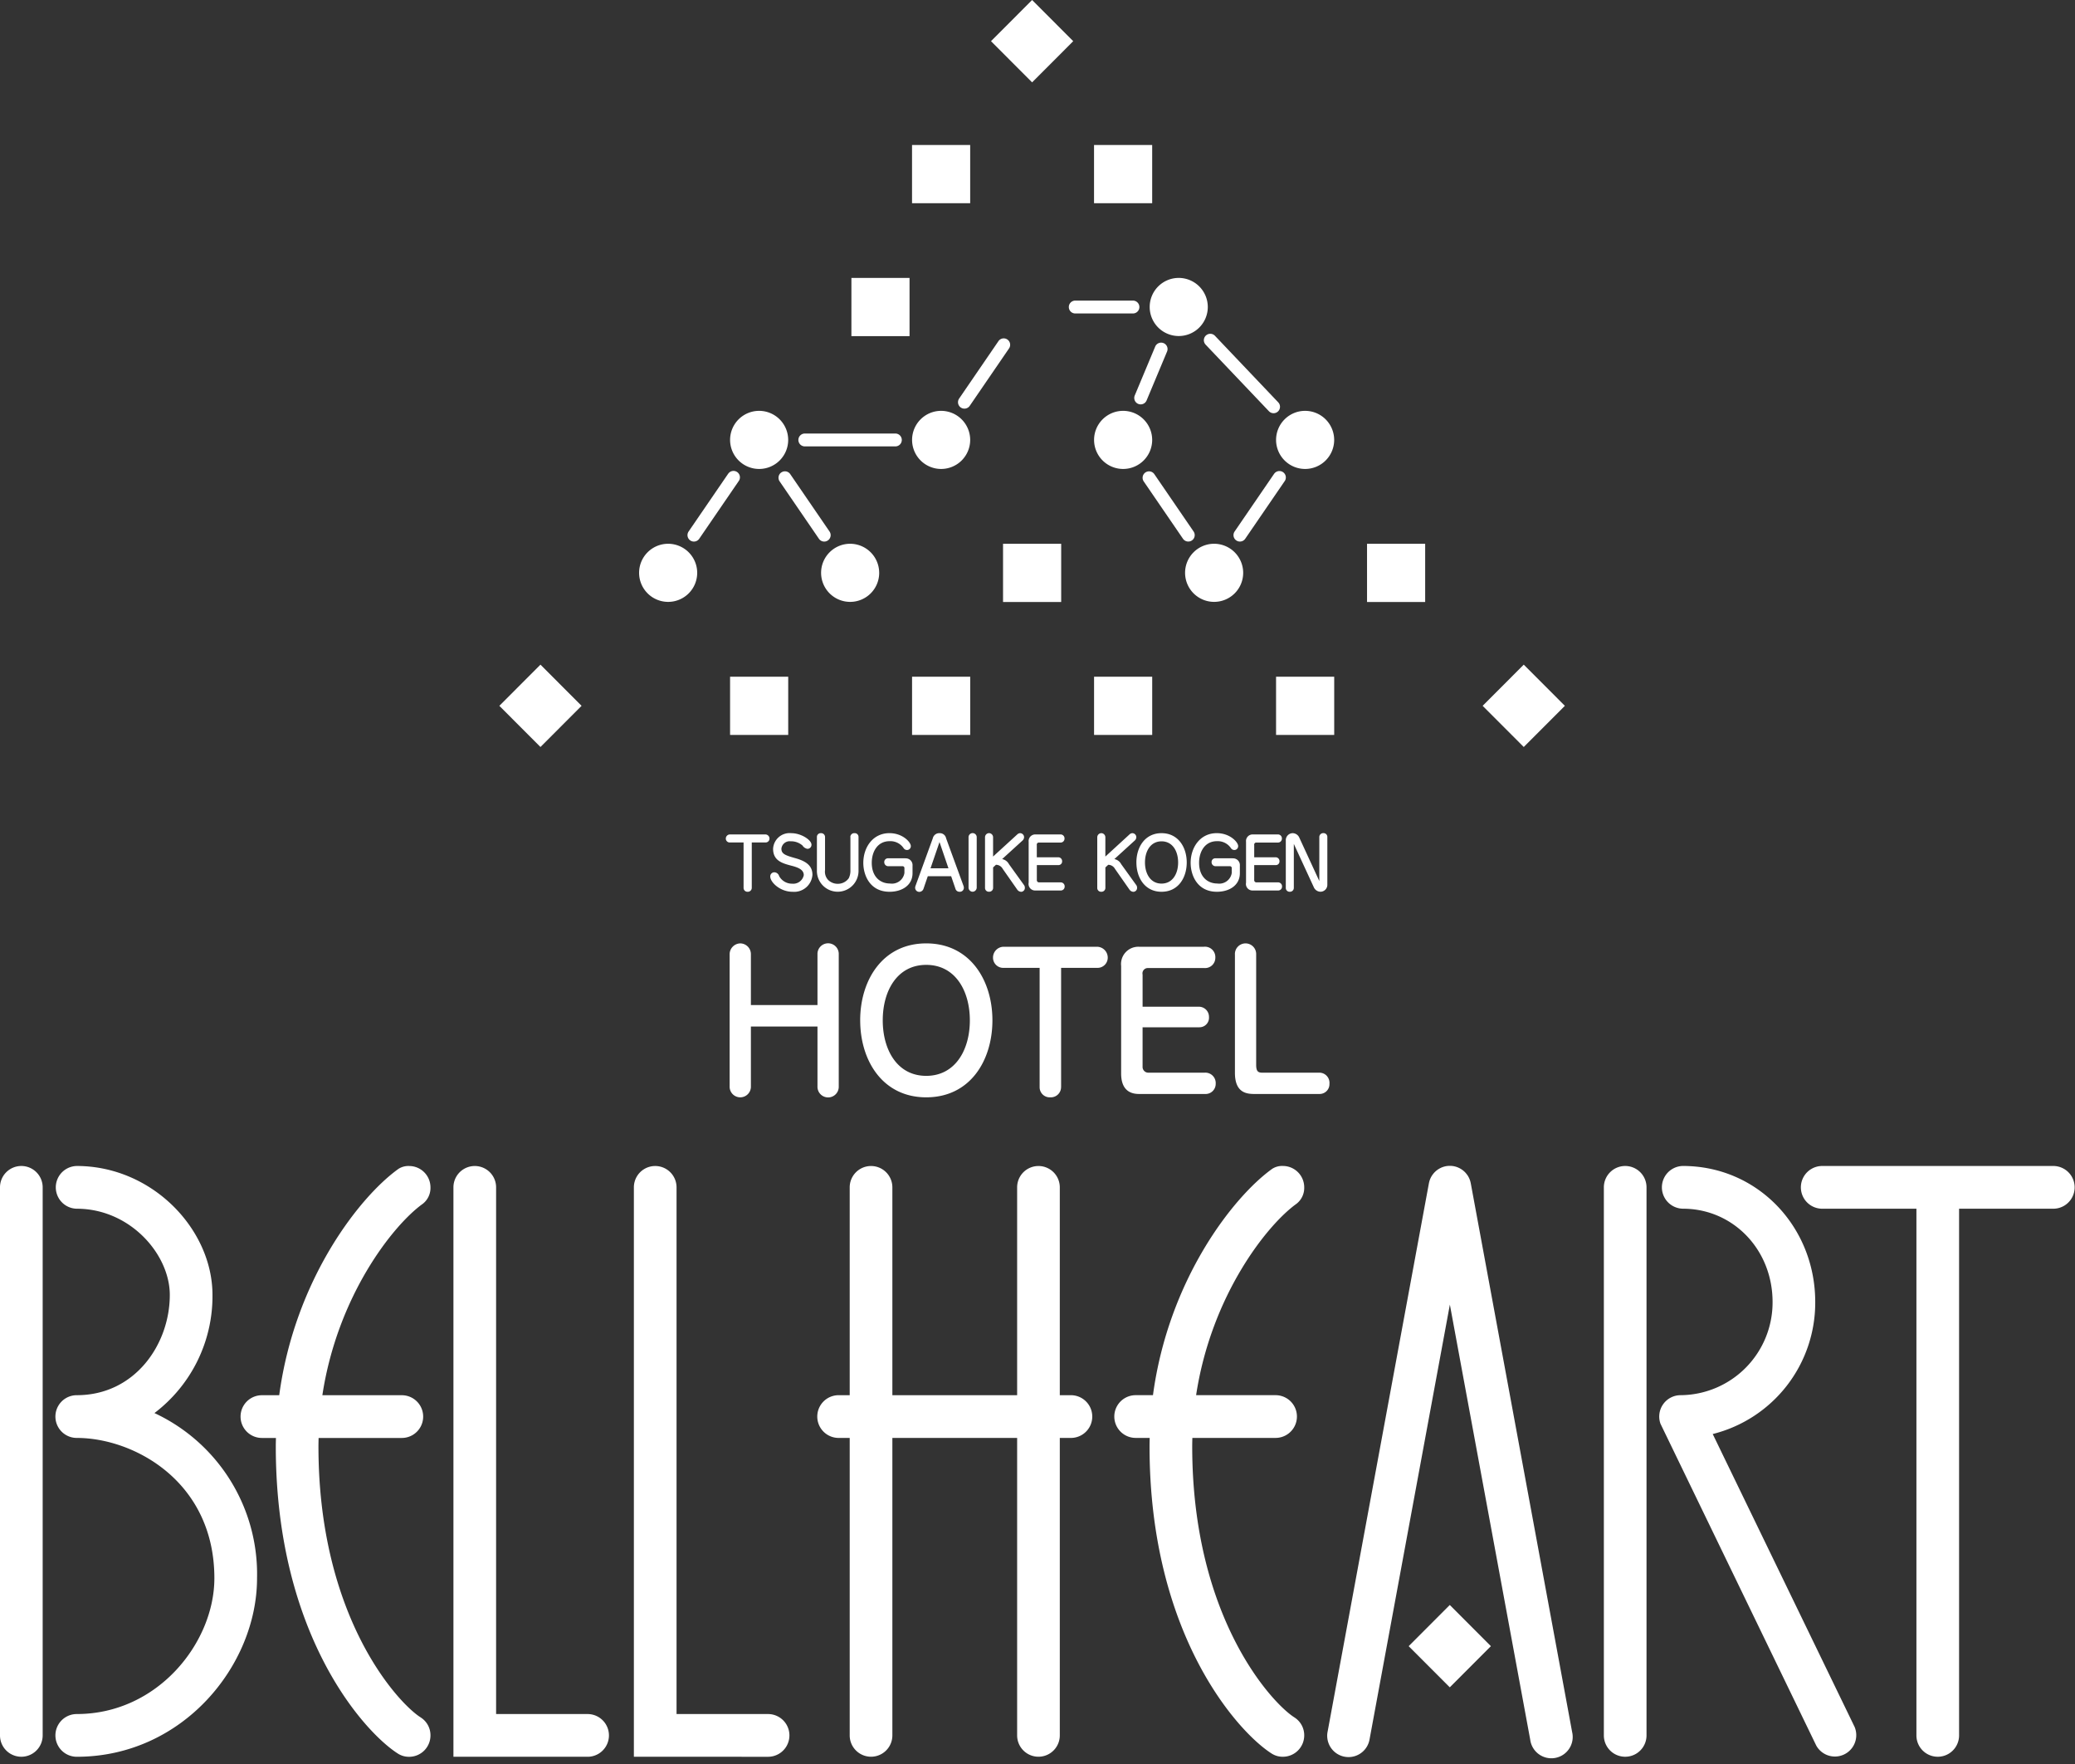<svg xmlns="http://www.w3.org/2000/svg" width="300" height="255" viewBox="0 0 300 255">
  <rect x="0" y="0" width="300" height="255" fill="#333333" stroke="none"/>
<defs>
    <style>
      .cls-1 {
        fill: #fff;
        fill-rule: evenodd;
      }
    </style>
  </defs>
  <path id="シェイプ_1" data-name="シェイプ 1" class="cls-1" d="M3.084,168.552A3.086,3.086,0,0,0,0,171.64v79.227a3.084,3.084,0,1,0,6.169,0V171.64A3.086,3.086,0,0,0,3.084,168.552Zm231.883,0a3.086,3.086,0,0,0-3.084,3.088v79.227a3.084,3.084,0,1,0,6.168,0V171.64A3.085,3.085,0,0,0,234.967,168.552Zm-7.676,81.8-14.65-79.3c0-.012-0.006-0.024-0.008-0.035-0.014-.068-0.03-0.134-0.048-0.2-0.009-.036-0.018-0.071-0.029-0.107-0.017-.057-0.037-0.112-0.058-0.169-0.016-.042-0.031-0.084-0.048-0.125s-0.041-.089-0.062-0.134-0.045-.1-0.07-0.142-0.043-.074-0.065-0.11-0.058-.1-0.09-0.146-0.051-.07-0.077-0.1-0.064-.089-0.1-0.131-0.069-.078-0.1-0.116-0.06-.068-0.092-0.1-0.092-.086-0.139-0.129c-0.025-.022-0.05-0.046-0.076-0.067-0.054-.046-0.111-0.087-0.169-0.129-0.022-.016-0.043-0.033-0.065-0.048-0.058-.039-0.12-0.076-0.181-0.112l-0.074-.044c-0.057-.031-0.115-0.058-0.174-0.085l-0.1-.049q-0.073-.03-0.15-0.057c-0.048-.017-0.095-0.036-0.144-0.05s-0.084-.024-0.127-0.035c-0.059-.015-0.118-0.03-0.179-0.042l-0.041-.011c-0.026,0-.052,0-0.078-0.01-0.061-.01-0.123-0.018-0.185-0.024l-0.136-.01c-0.053,0-.108,0-0.162,0s-0.11,0-.164,0l-0.135.01c-0.062.006-.124,0.014-0.185,0.024-0.026.005-.052,0.006-0.078,0.01l-0.041.011c-0.061.012-.12,0.027-0.179,0.042-0.043.011-.086,0.022-0.127,0.035s-0.1.033-.144,0.05-0.1.037-.15,0.057-0.069.032-.1,0.049c-0.059.027-.117,0.054-0.174,0.085l-0.074.044c-0.061.036-.123,0.073-0.181,0.112-0.022.015-.044,0.033-0.066,0.048-0.057.042-.114,0.084-0.168,0.129-0.026.021-.051,0.045-0.076,0.067-0.047.043-.094,0.085-0.139,0.129s-0.061.066-.092,0.1-0.07.076-.1,0.116-0.067.086-.1,0.131-0.053.068-.077,0.1-0.061.1-.09,0.146-0.044.072-.065,0.11-0.047.094-.07,0.142-0.043.088-.062,0.134-0.032.083-.048,0.125c-0.021.057-.041,0.112-0.059,0.169-0.01.036-.019,0.072-0.029,0.108-0.017.064-.033,0.13-0.046,0.2,0,0.012-.007.024-0.009,0.036l-14.65,79.3a3.084,3.084,0,1,0,6.065,1.124l11.618-62.886,11.617,62.886A3.084,3.084,0,1,0,227.291,250.356ZM85.007,247.779H71.726V171.64a3.084,3.084,0,1,0-6.169,0v82.316h19.45A3.089,3.089,0,0,0,85.007,247.779Zm26.088,0H97.814V171.64a3.084,3.084,0,1,0-6.169,0v82.316H111.1A3.089,3.089,0,0,0,111.1,247.779Zm43.734-46.093h-1.605V171.64a3.084,3.084,0,1,0-6.168,0v30.046H129.017V171.64a3.084,3.084,0,1,0-6.168,0v30.046h-1.6a3.089,3.089,0,0,0,0,6.178h1.6v43a3.084,3.084,0,1,0,6.168,0v-43h18.039v43a3.084,3.084,0,1,0,6.168,0v-43h1.605A3.089,3.089,0,0,0,154.829,201.686Zm142.087-33.134H263.4a3.089,3.089,0,0,0,0,6.177h13.673v76.138a3.084,3.084,0,1,0,6.168,0V174.729h13.673A3.089,3.089,0,0,0,296.916,168.552ZM22.33,204.269a21.2,21.2,0,0,0,8.39-17.075c0-9.512-8.724-18.63-19.6-18.641H11.1a3.089,3.089,0,0,0,0,6.177h0c7.7,0,13.449,6.581,13.449,12.464,0,7.124-5.03,14.492-13.449,14.492a3.089,3.089,0,0,0,0,6.178h0c8.261,0,19.894,6.293,19.894,20.283,0,9.284-8.17,19.631-19.894,19.631h0a3.088,3.088,0,0,0,0,6.176c15.3,0,26.063-13.191,26.063-25.808A25.691,25.691,0,0,0,22.33,204.269Zm38.5,44C57.7,246.326,46.042,233.985,46.042,209.1c0-.415.011-0.823,0.021-1.232H58.092a3.089,3.089,0,0,0,0-6.178H46.607c2.188-14.418,10.254-24.616,14.507-27.663a2.9,2.9,0,0,0,1.122-2.383,3.086,3.086,0,0,0-3.084-3.088,2.633,2.633,0,0,0-1.545.415c-5.623,4.027-14.992,16-17.238,32.719h-2.5a3.089,3.089,0,0,0,0,6.178h2.026c-0.009.409-.021,0.817-0.021,1.232,0,27.344,12.909,41.442,17.72,44.436a2.944,2.944,0,0,0,1.559.423,3.086,3.086,0,0,0,3.084-3.088A3.046,3.046,0,0,0,60.828,248.272Zm126.325,0c-3.127-1.946-14.786-14.287-14.786-39.176,0-.415.011-0.823,0.021-1.232h12.029a3.089,3.089,0,0,0,0-6.178H172.932c2.188-14.418,10.253-24.616,14.507-27.663a2.9,2.9,0,0,0,1.123-2.383,3.086,3.086,0,0,0-3.084-3.088,2.633,2.633,0,0,0-1.546.415c-5.622,4.027-14.992,16-17.238,32.719h-2.5a3.089,3.089,0,0,0,0,6.178h2.026c-0.009.409-.021,0.817-0.021,1.232,0,27.344,12.909,41.442,17.719,44.436a2.947,2.947,0,0,0,1.56.423,3.086,3.086,0,0,0,3.084-3.088A3.044,3.044,0,0,0,187.153,248.272Zm80.992,1.391L247.622,207.3a19.569,19.569,0,0,0,14.821-19.089c0-10.859-8.318-19.661-19.136-19.661a3.089,3.089,0,0,0,0,6.177h0c7.272,0,12.968,5.923,12.968,13.484a13.4,13.4,0,0,1-13.3,13.473h0a3.091,3.091,0,0,0-2.907,4.125l22.525,46.529A3.087,3.087,0,0,0,268.145,249.663ZM108.563,148.393v8.641a1.538,1.538,0,1,1-3.074,0V137.968a1.581,1.581,0,0,1,1.51-1.594,1.555,1.555,0,0,1,1.564,1.594v7.318h9.627v-7.318a1.539,1.539,0,1,1,3.075,0v19.066a1.539,1.539,0,1,1-3.075,0v-8.641h-9.627Zm15.8-.892c0-5.833,3.263-11.127,9.546-11.127,6.31,0,9.573,5.294,9.573,11.127,0,5.752-3.182,11.126-9.573,11.126C127.6,158.627,124.366,153.307,124.366,147.5Zm9.546-8.021c-4.18,0-6.283,3.727-6.283,8.021,0,4.24,2.076,8.022,6.283,8.022s6.31-3.755,6.31-8.022S138.119,139.48,133.912,139.48Zm19.5,17.663a1.481,1.481,0,0,1-1.564,1.484,1.46,1.46,0,0,1-1.537-1.458V139.912h-5.2a1.474,1.474,0,0,1-1.538-1.539,1.562,1.562,0,0,1,1.538-1.513h13.51a1.571,1.571,0,0,1,1.537,1.62,1.474,1.474,0,0,1-1.537,1.432h-5.205v17.231Zm19.9-11.614a1.458,1.458,0,0,1,1.484,1.485,1.377,1.377,0,0,1-1.376,1.486h-8.224v5.672a0.829,0.829,0,0,0,.836.891h8.143a1.5,1.5,0,0,1,1.592,1.593,1.46,1.46,0,0,1-1.538,1.486H164.68c-1.779,0-2.588-1.08-2.588-2.971V139.642a2.5,2.5,0,0,1,2.561-2.782h9.412a1.5,1.5,0,0,1,1.645,1.594,1.481,1.481,0,0,1-1.564,1.485h-8.252a0.773,0.773,0,0,0-.7.945v4.645h8.116Zm5.232-7.561a1.538,1.538,0,1,1,3.074,0v15.961c0,0.891.243,1.134,0.863,1.134H190.7a1.468,1.468,0,0,1,1.51,1.593,1.42,1.42,0,0,1-1.4,1.486h-9.466c-1.132,0-2.8-.189-2.8-3.052V137.968Zm-69.851-9.622a0.565,0.565,0,0,1-.6.565,0.555,0.555,0,0,1-.585-0.555v-6.57h-1.982a0.561,0.561,0,0,1-.585-0.586,0.6,0.6,0,0,1,.585-0.576h5.144a0.6,0.6,0,0,1,.585.617,0.561,0.561,0,0,1-.585.545H108.69v6.56Zm8.633-6.241a0.582,0.582,0,0,1-.585.6,1.06,1.06,0,0,1-.719-0.484,2.52,2.52,0,0,0-1.7-.606,1.2,1.2,0,0,0-1.345,1.069c0,0.73.524,0.956,1.961,1.356,1.53,0.423,2.526,1.049,2.526,2.417a2.646,2.646,0,0,1-2.875,2.457c-1.817,0-3.223-1.388-3.223-2.2a0.585,0.585,0,0,1,.605-0.616,0.75,0.75,0,0,1,.678.545,2.113,2.113,0,0,0,1.889,1.1,1.547,1.547,0,0,0,1.673-1.234c0-.771-0.77-1.1-1.714-1.346-1.386-.36-2.721-0.731-2.721-2.468a2.389,2.389,0,0,1,2.639-2.252C115.824,120.439,117.323,121.426,117.323,122.105Zm5.616-1.1a0.562,0.562,0,0,1,.6-0.565,0.54,0.54,0,0,1,.585.546v4.8a3.01,3.01,0,1,1-6.016,0v-4.8a0.544,0.544,0,0,1,.575-0.546,0.56,0.56,0,0,1,.6.565v4.782a1.74,1.74,0,0,0,.441,1.408,1.961,1.961,0,0,0,1.4.565,1.918,1.918,0,0,0,1.592-.812,2.464,2.464,0,0,0,.236-1.161V121Zm7.966,3.075a0.982,0.982,0,0,1,1.027,1.069v1.08c0,1.758-1.54,2.683-3.316,2.683-2.875,0-3.8-2.437-3.8-4.174,0-2.242,1.376-4.3,3.778-4.3,1.93,0,3.09,1.327,3.09,1.85a0.549,0.549,0,0,1-.534.587,0.584,0.584,0,0,1-.492-0.247,2.307,2.307,0,0,0-2.033-1.029c-1.766,0-2.587,1.533-2.587,3.127,0,1.995,1.2,2.992,2.638,2.992a1.827,1.827,0,0,0,2.084-1.522v-0.679a0.267,0.267,0,0,0-.287-0.3H128.39a0.574,0.574,0,0,1-.544-0.6,0.53,0.53,0,0,1,.513-0.544h2.546Zm3.234,2.581-0.616,1.8a0.65,0.65,0,0,1-.565.463,0.591,0.591,0,0,1-.647-0.607,0.755,0.755,0,0,1,.052-0.257l2.5-6.878a0.955,0.955,0,0,1,1-.741,0.915,0.915,0,0,1,.924.741l2.515,6.878a0.869,0.869,0,0,1,.052.278,0.579,0.579,0,0,1-.637.575,0.6,0.6,0,0,1-.585-0.452l-0.616-1.8h-3.377Zm2.987-1.142-1.293-3.793-1.3,3.793h2.6Zm2.905-4.472a0.591,0.591,0,1,1,1.181,0V128.3a0.611,0.611,0,0,1-.575.607,0.6,0.6,0,0,1-.606-0.607v-7.258Zm7.063-.443a0.621,0.621,0,0,1,.4-0.164,0.583,0.583,0,0,1,.565.555,0.667,0.667,0,0,1-.215.5l-2.957,2.693a1.4,1.4,0,0,1,.985.731l2.207,3.064a0.654,0.654,0,0,1,.093.35,0.562,0.562,0,0,1-.514.586,0.726,0.726,0,0,1-.574-0.3l-2.115-3.023a1.119,1.119,0,0,0-.975-0.586l-0.411.381v2.951a0.561,0.561,0,0,1-.595.565,0.545,0.545,0,0,1-.575-0.555v-7.31a0.594,0.594,0,0,1,.6-0.607,0.6,0.6,0,0,1,.565.607v2.776Zm5.9,3.322a0.555,0.555,0,0,1,.565.565,0.524,0.524,0,0,1-.524.565h-3.131v2.16a0.316,0.316,0,0,0,.318.339h3.1a0.571,0.571,0,0,1,.605.607,0.556,0.556,0,0,1-.585.565h-3.634a0.946,0.946,0,0,1-.986-1.131v-5.911a0.952,0.952,0,0,1,.976-1.06h3.583a0.573,0.573,0,0,1,.626.607,0.564,0.564,0,0,1-.6.565h-3.141a0.3,0.3,0,0,0-.267.361v1.768H153Zm10.327-3.322a0.623,0.623,0,0,1,.4-0.164,0.583,0.583,0,0,1,.564.555,0.667,0.667,0,0,1-.215.5l-2.957,2.693a1.4,1.4,0,0,1,.986.731l2.207,3.064a0.662,0.662,0,0,1,.092.35,0.561,0.561,0,0,1-.513.586,0.727,0.727,0,0,1-.575-0.3L161.2,125.6a1.118,1.118,0,0,0-.975-0.586l-0.41.381v2.951a0.562,0.562,0,0,1-.6.565,0.545,0.545,0,0,1-.575-0.555v-7.31a0.6,0.6,0,0,1,.606-0.607,0.6,0.6,0,0,1,.565.607v2.776Zm0.976,4.072c0-2.221,1.242-4.236,3.634-4.236s3.644,2.015,3.644,4.236c0,2.19-1.211,4.236-3.644,4.236C165.531,128.911,164.3,126.886,164.3,124.675Zm3.634-3.054c-1.591,0-2.392,1.419-2.392,3.054,0,1.615.79,3.053,2.392,3.053s2.4-1.428,2.4-3.053S169.536,121.621,167.934,121.621Zm10.3,2.458a0.981,0.981,0,0,1,1.026,1.069v1.08c0,1.758-1.54,2.683-3.316,2.683-2.875,0-3.8-2.437-3.8-4.174,0-2.242,1.375-4.3,3.777-4.3,1.931,0,3.091,1.327,3.091,1.85a0.549,0.549,0,0,1-.534.587,0.586,0.586,0,0,1-.493-0.247,2.306,2.306,0,0,0-2.033-1.029c-1.766,0-2.587,1.533-2.587,3.127,0,1.995,1.2,2.992,2.639,2.992a1.827,1.827,0,0,0,2.084-1.522v-0.679a0.268,0.268,0,0,0-.288-0.3h-2.084a0.574,0.574,0,0,1-.544-0.6,0.53,0.53,0,0,1,.514-0.544h2.546Zm6.19-.154a0.555,0.555,0,0,1,.565.565,0.524,0.524,0,0,1-.524.565h-3.131v2.16a0.316,0.316,0,0,0,.318.339h3.1a0.571,0.571,0,0,1,.606.607,0.556,0.556,0,0,1-.585.565h-3.635a0.946,0.946,0,0,1-.985-1.131v-5.911a0.952,0.952,0,0,1,.976-1.06h3.582a0.572,0.572,0,0,1,.626.607,0.563,0.563,0,0,1-.595.565H181.6a0.3,0.3,0,0,0-.267.361v1.768h3.09Zm2.638-1.933v6.354a0.56,0.56,0,0,1-.585.565,0.547,0.547,0,0,1-.575-0.555V121.5a1.014,1.014,0,0,1,.975-1.059,1.065,1.065,0,0,1,.965.618l2.905,6.3V121a0.562,0.562,0,0,1,.586-0.565,0.542,0.542,0,0,1,.574.555v6.859a1,1,0,0,1-.964,1.058,1.071,1.071,0,0,1-.976-0.617Zm-73.1-15.751h-8.406V97.823h8.406v8.418ZM131.5,48.594h-8.405V40.175H131.5v8.419Zm8.771,57.648h-8.406V97.823h8.406v8.418Zm26.313,0h-8.406V97.823h8.406v8.418Zm26.313,0h-8.406V97.823h8.406v8.418ZM153.424,87.025h-8.406V78.607h8.406v8.419Zm52.625,0h-8.406V78.607h8.406v8.419ZM140.267,29.378h-8.406V20.959h8.406v8.419Zm26.313,0h-8.406V20.959h8.406v8.419Zm59.667,72.655-5.944,5.951-5.944-5.951,5.944-5.954ZM155.165,5.953l-5.944,5.953-5.944-5.953L149.221,0Zm-82.97,96.08,5.944,5.951,5.944-5.951-5.944-5.954Zm80.864-57.649a4.2,4.2,0,1,1-4.2-4.209A4.208,4.208,0,0,1,153.059,44.384Zm62.493,193.582-5.943,5.951-5.944-5.951,5.944-5.954ZM100.8,82.816a4.2,4.2,0,1,1-4.2-4.21A4.207,4.207,0,0,1,100.8,82.816Zm26.313,0a4.2,4.2,0,1,1-4.2-4.21A4.207,4.207,0,0,1,127.111,82.816ZM113.955,63.6a4.2,4.2,0,1,1-4.2-4.209A4.207,4.207,0,0,1,113.955,63.6Zm26.313,0a4.2,4.2,0,1,1-4.2-4.209A4.208,4.208,0,0,1,140.268,63.6Zm26.312,0a4.2,4.2,0,1,1-4.2-4.209A4.207,4.207,0,0,1,166.58,63.6Zm26.313,0a4.2,4.2,0,1,1-4.2-4.209A4.207,4.207,0,0,1,192.893,63.6ZM174.621,44.384a4.2,4.2,0,1,1-4.2-4.209A4.208,4.208,0,0,1,174.621,44.384Zm5.116,38.431a4.2,4.2,0,1,1-4.2-4.21A4.207,4.207,0,0,1,179.737,82.816ZM153.059,44.384a4.2,4.2,0,1,1-4.2-4.209A4.208,4.208,0,0,1,153.059,44.384Zm-36.7,18.286a0.93,0.93,0,0,0,0,1.86h13.092a0.93,0.93,0,0,0,0-1.86H116.362Zm39.1-19.216a0.93,0.93,0,0,0,0,1.86h8.341a0.93,0.93,0,0,0,0-1.86h-8.341Zm-42.5,24.84a0.931,0.931,0,0,0-.241,1.293l5.675,8.288a0.929,0.929,0,1,0,1.532-1.051l-5.675-8.288A0.926,0.926,0,0,0,112.965,68.294Zm-7.718.241-5.675,8.288a0.929,0.929,0,1,0,1.532,1.051l5.675-8.288A0.929,0.929,0,1,0,105.247,68.535Zm78.934,0.007-5.675,8.289a0.929,0.929,0,1,0,1.532,1.052l5.675-8.288A0.929,0.929,0,1,0,184.181,68.541ZM165.6,68.3a0.932,0.932,0,0,0-.241,1.294l5.675,8.288a0.929,0.929,0,1,0,1.532-1.052l-5.675-8.289A0.927,0.927,0,0,0,165.6,68.3ZM144.351,49.318l-5.675,8.289a0.929,0.929,0,1,0,1.532,1.051l5.675-8.288A0.929,0.929,0,1,0,144.351,49.318Zm22.659,0.8-2.94,7.028a0.929,0.929,0,1,0,1.713.718l2.941-7.027A0.929,0.929,0,1,0,167.01,50.121Zm7.331-1.611a0.932,0.932,0,0,0-.032,1.316l9.149,9.622a0.93,0.93,0,0,0,1.346-1.284l-9.15-9.622A0.929,0.929,0,0,0,174.341,48.51Z"/>
</svg>
